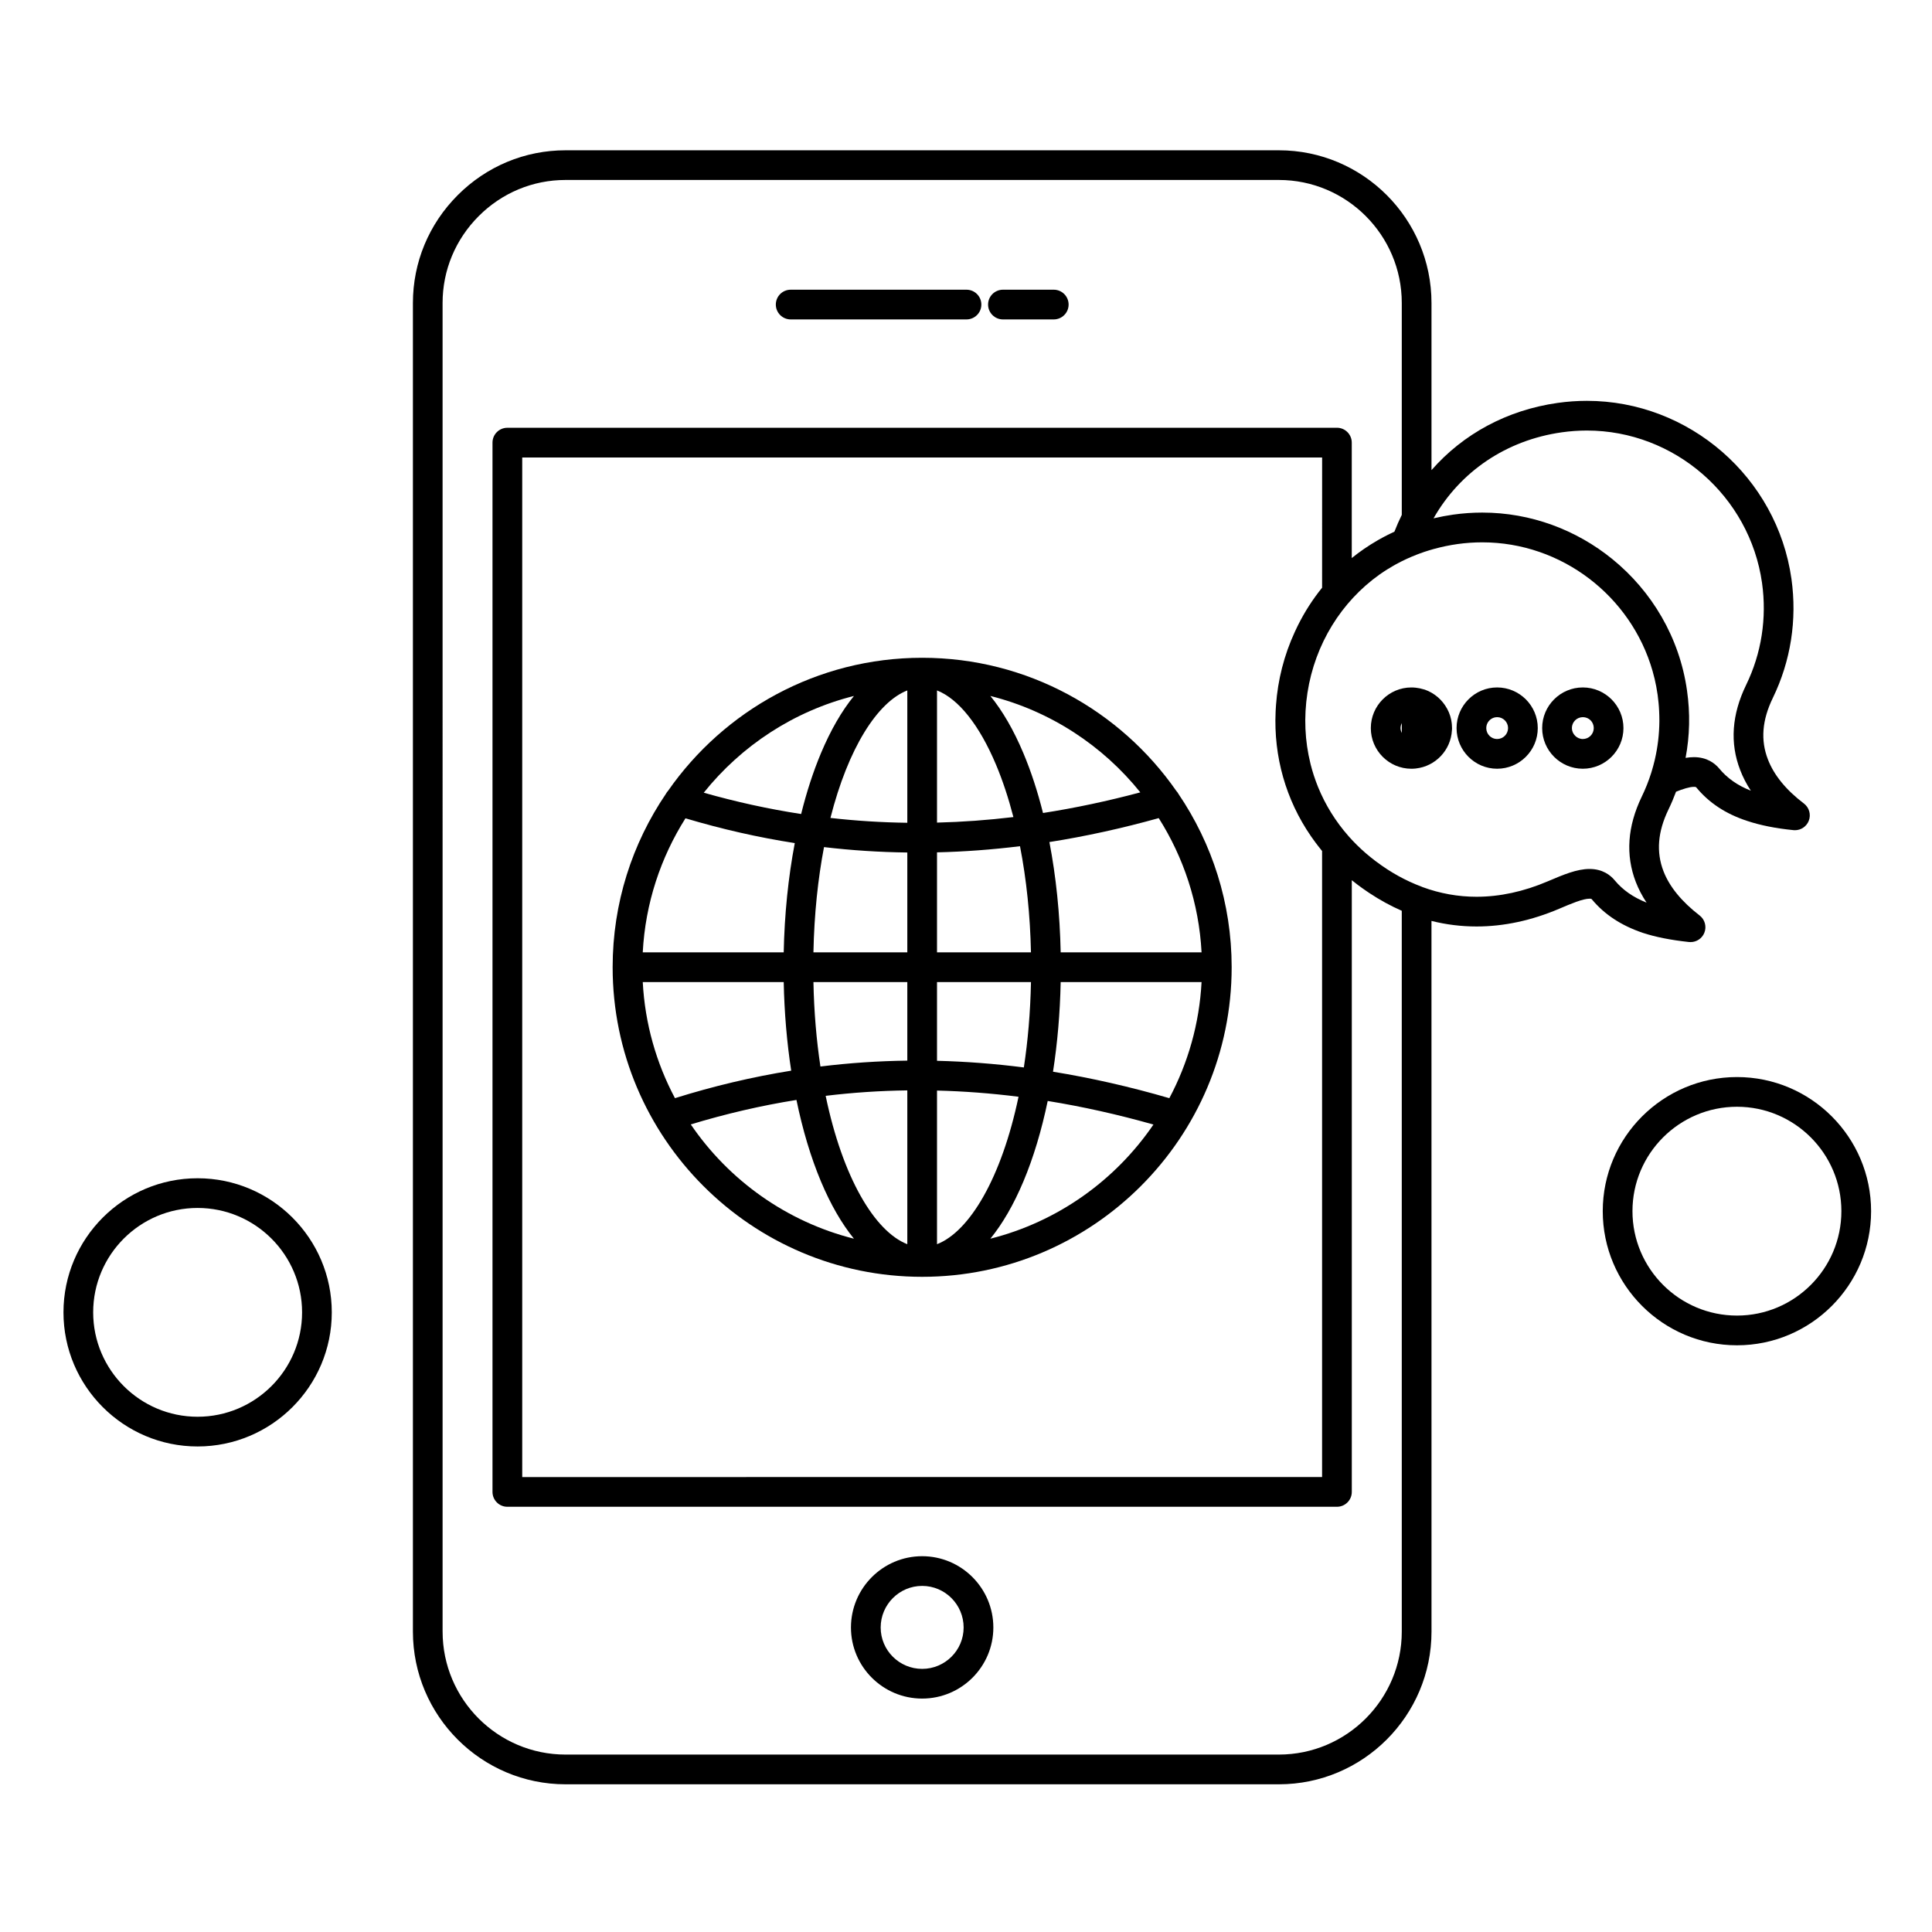 <?xml version="1.0" encoding="UTF-8"?>
<!-- Uploaded to: SVG Repo, www.svgrepo.com, Generator: SVG Repo Mixer Tools -->
<svg fill="#000000" width="800px" height="800px" version="1.1" viewBox="144 144 512 512" xmlns="http://www.w3.org/2000/svg">
 <g>
  <path d="m388.38 556.41c-10.402 0-18.867 8.477-18.867 18.895 0 10.387 8.465 18.836 18.867 18.836 10.402 0 18.867-8.449 18.867-18.836 0-10.418-8.465-18.895-18.867-18.895zm0 29.859c-6.062 0-10.992-4.918-10.992-10.965 0-6.078 4.934-11.023 10.992-11.023 6.062 0 10.992 4.945 10.992 11.023 0 6.047-4.93 10.965-10.992 10.965z"/>
  <path d="m353.54 228.65h46.59c2.172 0 3.938-1.762 3.938-3.938 0-2.172-1.762-3.938-3.938-3.938h-46.59c-2.172 0-3.938 1.762-3.938 3.938 0.004 2.176 1.766 3.938 3.938 3.938z"/>
  <path d="m409.79 228.65h13.465c2.172 0 3.938-1.762 3.938-3.938 0-2.172-1.762-3.938-3.938-3.938h-13.465c-2.172 0-3.938 1.762-3.938 3.938 0.004 2.176 1.766 3.938 3.938 3.938z"/>
  <path d="m388.38 482.37c45.223 0 82.02-36.801 82.023-82.043v-0.012-0.012c-0.004-16.988-5.203-32.785-14.09-45.891-0.156-0.305-0.359-0.57-0.582-0.816-14.828-21.301-39.48-35.277-67.352-35.277-27.855 0-52.5 13.969-67.332 35.254-0.227 0.246-0.426 0.516-0.586 0.82-8.898 13.109-14.105 28.918-14.105 45.922 0.004 45.246 36.797 82.055 82.023 82.055zm-62.723-121.51c9.625 2.867 19.273 5.062 28.969 6.57-1.723 9.055-2.727 18.832-2.934 28.953h-37.355c0.684-13.008 4.754-25.129 11.32-35.523zm136.77 35.523h-37.336c-0.207-10.219-1.234-20.098-2.988-29.23 9.547-1.504 19.195-3.621 28.973-6.344 6.586 10.406 10.664 22.547 11.352 35.574zm-8.539 38.645c-10.414-3.031-20.68-5.363-30.828-7.012 1.172-7.559 1.867-15.547 2.031-23.758h37.336c-0.582 11.066-3.609 21.496-8.539 30.77zm-69.441-9.949c-7.719 0.098-15.391 0.617-23.023 1.559-1.043-6.891-1.695-14.379-1.855-22.383h24.879zm0 7.883v40.766c-8.676-3.387-17.152-17.715-21.637-39.32 7.172-0.867 14.379-1.348 21.637-1.445zm7.871 40.766v-40.719c7.148 0.176 14.348 0.723 21.605 1.641-4.504 21.473-12.953 35.703-21.605 39.078zm0-48.605v-20.867h24.902c-0.164 8.098-0.828 15.672-1.891 22.629-7.734-0.992-15.398-1.578-23.012-1.762zm24.898-28.738h-24.898v-26.504c7.281-0.172 14.605-0.719 21.992-1.629 1.703 8.742 2.699 18.254 2.906 28.133zm-24.898-34.387v-35.027c5.66 2.219 11.199 9.121 15.637 19.676 1.781 4.234 3.316 8.898 4.606 13.883-6.797 0.812-13.543 1.305-20.242 1.469zm-7.871-35.027v35.074c-6.828-0.09-13.613-0.516-20.371-1.285 4.703-18.512 12.453-30.699 20.371-33.789zm0 42.953v26.461h-24.879c0.207-10.191 1.211-19.551 2.805-27.895 7.32 0.867 14.672 1.34 22.074 1.434zm-32.754 34.332c0.164 8.109 0.84 16.004 1.984 23.48-10.312 1.66-20.57 4.086-30.805 7.289-4.93-9.27-7.953-19.699-8.535-30.77zm-24.629 37.727c9.305-2.824 18.629-4.988 28.004-6.488 1.625 7.891 3.801 15.188 6.492 21.602 2.566 6.117 5.516 11.203 8.742 15.172-17.848-4.496-33.152-15.473-43.238-30.285zm79.398 30.281c3.231-3.969 6.176-9.051 8.75-15.168 2.664-6.34 4.82-13.543 6.441-21.328 9.23 1.492 18.562 3.574 28.02 6.25-10.086 14.793-25.375 25.758-43.211 30.246zm39.734-118.28c-8.695 2.324-17.285 4.144-25.789 5.469-1.43-5.699-3.168-11.027-5.199-15.852-2.57-6.113-5.516-11.195-8.75-15.164 15.902 3.996 29.77 13.145 39.738 25.547zm-75.891-25.547c-3.231 3.965-6.176 9.051-8.742 15.164-2.059 4.902-3.816 10.32-5.254 16.121-8.641-1.324-17.234-3.211-25.809-5.648 9.973-12.453 23.867-21.633 39.805-25.637z"/>
  <path d="m591.58 393.64c0.145 0.016 0.293 0.023 0.438 0.023 1.59 0 3.043-0.961 3.648-2.461 0.66-1.637 0.152-3.512-1.246-4.59-4.766-3.676-7.988-7.621-9.574-11.719-1.965-5.094-1.539-10.441 1.301-16.336 0.754-1.555 1.426-3.141 2.023-4.746 1.793-0.707 3.566-1.289 4.738-1.289 0.5 0 0.578 0.094 0.617 0.141 3.383 4.106 7.797 7.016 13.484 8.887 3.539 1.172 7.555 1.973 12.277 2.445 0.133 0.016 0.266 0.02 0.395 0.02 1.605 0 3.066-0.98 3.66-2.496 0.645-1.641 0.121-3.508-1.281-4.574-4.742-3.598-7.953-7.535-9.551-11.707-1.969-5.086-1.539-10.41 1.312-16.281 4.754-9.785 6.457-20.699 4.93-31.562-3.797-26.891-27.102-47.168-54.211-47.168-2.582 0-5.191 0.184-7.762 0.551-13.406 1.898-25.039 8.238-33.418 17.812v-44.289c0-22.316-18.145-40.473-40.445-40.473h-189.04c-10.77 0-20.918 4.223-28.578 11.891-7.656 7.664-11.871 17.816-11.871 28.586v352.08c0 22.316 18.145 40.473 40.453 40.473h189.04c22.301 0 40.445-18.156 40.445-40.473l-0.008-188.33c3.894 0.973 7.875 1.473 11.941 1.473 7.238 0 14.613-1.586 21.934-4.711 3.066-1.309 6.238-2.656 8.012-2.656 0.473 0 0.543 0.082 0.617 0.176 3.352 4.023 7.75 6.922 13.484 8.875 3.394 1.109 7.281 1.887 12.234 2.434zm-33.695-135.07c2.207-0.312 4.445-0.473 6.656-0.473 23.211 0 43.164 17.367 46.418 40.395 1.309 9.309-0.148 18.656-4.215 27.023-3.809 7.832-4.34 15.426-1.578 22.551 0.719 1.879 1.66 3.703 2.824 5.473-3.516-1.379-6.273-3.316-8.418-5.918-1.145-1.355-3.227-2.969-6.664-2.969-0.723 0-1.457 0.066-2.211 0.195 1.109-5.856 1.238-11.836 0.379-17.852-1.988-14.082-9.344-26.344-19.789-34.832-9.496-7.719-21.551-12.324-34.477-12.324-2.551 0-5.137 0.18-7.684 0.539-0.852 0.121-1.695 0.266-2.531 0.418-0.098 0.02-0.191 0.039-0.289 0.059-0.75 0.145-1.492 0.301-2.231 0.473-0.059 0.012-0.113 0.023-0.172 0.035 7.055-12.391 19.266-20.711 33.98-22.793zm-42.398 317.81c0 17.977-14.613 32.602-32.574 32.602h-189.04c-17.965 0-32.578-14.625-32.578-32.602l-0.004-352.08c0-8.668 3.398-16.844 9.57-23.023 6.172-6.18 14.344-9.582 23.012-9.582h189.04c17.961 0 32.574 14.625 32.574 32.602v56.156c-0.707 1.445-1.359 2.926-1.953 4.449-0.145 0.066-0.289 0.137-0.434 0.203-0.434 0.203-0.867 0.41-1.293 0.625-0.809 0.406-1.598 0.832-2.383 1.273-0.145 0.082-0.285 0.164-0.426 0.246-2.379 1.375-4.641 2.926-6.766 4.641v-30.594c0-2.172-1.762-3.938-3.938-3.938l-219.84 0.008c-2.172 0-3.938 1.762-3.938 3.938v278.07c0 2.172 1.762 3.938 3.938 3.938h219.85c2.172 0 3.938-1.762 3.938-3.938v-162.11c0.355 0.289 0.723 0.57 1.09 0.852 0.156 0.121 0.309 0.246 0.465 0.363 0.805 0.605 1.617 1.18 2.43 1.734 0.227 0.156 0.457 0.312 0.688 0.465 2.793 1.852 5.648 3.414 8.57 4.688zm-21.117-276.63c-2.488 3.07-4.652 6.438-6.449 10.062-0.086 0.172-0.168 0.348-0.25 0.52-0.18 0.367-0.355 0.738-0.527 1.113-2.852 6.172-4.512 12.758-4.988 19.402-0.031 0.414-0.055 0.828-0.078 1.238-0.008 0.176-0.023 0.355-0.027 0.531-0.547 11.91 2.738 23.379 9.367 32.992 0.078 0.109 0.156 0.223 0.234 0.332 0.301 0.426 0.602 0.852 0.914 1.27 0.246 0.332 0.5 0.664 0.754 0.992 0.125 0.164 0.254 0.324 0.383 0.484 0.223 0.281 0.438 0.566 0.664 0.84v165.9l-211.97 0.012v-270.2h211.98zm77.551 77.551c-1.141-1.375-3.223-3.016-6.676-3.016-3.379 0-6.957 1.523-11.113 3.293-6.332 2.703-12.668 4.074-18.836 4.074-4.906 0-9.691-0.867-14.328-2.57-0.059-0.023-0.113-0.059-0.172-0.078-2.156-0.805-4.266-1.781-6.312-2.914-0.004 0-0.004-0.004-0.004-0.004-0.473-0.262-0.938-0.535-1.402-0.812-0.332-0.199-0.664-0.41-0.992-0.617-0.148-0.094-0.301-0.188-0.453-0.285-1.027-0.668-2.047-1.383-3.055-2.141-0.016-0.012-0.031-0.023-0.043-0.031-0.824-0.621-1.621-1.27-2.398-1.93-0.066-0.059-0.137-0.113-0.203-0.172-0.75-0.648-1.477-1.32-2.176-2.008-0.07-0.066-0.141-0.137-0.211-0.203-0.711-0.703-1.391-1.422-2.047-2.16-0.039-0.043-0.074-0.082-0.109-0.125-3.441-3.902-6.156-8.289-8.078-13-0.051-0.129-0.102-0.258-0.152-0.387-0.305-0.762-0.582-1.531-0.844-2.312-0.059-0.172-0.117-0.34-0.172-0.508-0.285-0.879-0.543-1.766-0.77-2.66-0.035-0.141-0.066-0.281-0.102-0.418-1.473-5.957-1.777-12.285-0.785-18.715 2-12.941 9.012-24.176 19.133-31.367 0.027-0.02 0.055-0.035 0.078-0.055 0.652-0.461 1.324-0.891 2-1.32 0.508-0.316 1.023-0.625 1.547-0.922 0.23-0.133 0.465-0.266 0.695-0.395 1.789-0.98 3.66-1.844 5.598-2.594 0.262-0.098 0.52-0.199 0.781-0.293 0.371-0.137 0.746-0.27 1.125-0.398 0.797-0.266 1.598-0.512 2.41-0.738 0.141-0.039 0.277-0.078 0.418-0.113 0.93-0.246 1.867-0.477 2.809-0.672 0.039-0.008 0.074-0.016 0.113-0.023 1.004-0.203 2.016-0.383 3.031-0.527 2.184-0.309 4.398-0.461 6.586-0.461 21.062 0 39.445 14.258 45.129 34.07 0.18 0.625 0.344 1.254 0.496 1.891 0.016 0.059 0.031 0.117 0.047 0.176 0.332 1.391 0.598 2.809 0.801 4.246 0.008 0.039 0.008 0.074 0.016 0.113 0.098 0.699 0.172 1.398 0.238 2.098 0.035 0.352 0.066 0.703 0.09 1.059 0.027 0.348 0.043 0.699 0.059 1.047 0.039 0.816 0.062 1.633 0.062 2.445v0.332c-0.031 3.394-0.43 6.762-1.191 10.051-0.027 0.117-0.055 0.23-0.082 0.348-0.215 0.891-0.453 1.777-0.719 2.656-0.059 0.195-0.113 0.391-0.176 0.582-0.68 2.148-1.516 4.254-2.512 6.305-3.789 7.863-4.312 15.465-1.559 22.605 0.723 1.863 1.672 3.688 2.848 5.457-3.59-1.438-6.297-3.336-8.438-5.902z"/>
  <path d="m528.72 335.64c-0.027-0.227-0.062-0.449-0.102-0.672-0.02-0.113-0.043-0.223-0.066-0.332-0.055-0.238-0.113-0.473-0.184-0.707-0.023-0.074-0.039-0.152-0.062-0.227-0.098-0.312-0.211-0.617-0.336-0.918-0.016-0.035-0.031-0.066-0.047-0.098-0.117-0.277-0.25-0.543-0.391-0.809-0.023-0.043-0.047-0.082-0.07-0.125-1.258-2.285-3.32-4.098-5.891-4.996-0.105-0.035-0.211-0.059-0.316-0.082-0.645-0.203-1.316-0.34-2.008-0.418-0.02-0.004-0.035-0.008-0.055-0.008-0.383-0.043-0.766-0.066-1.16-0.066-5.926 0-10.75 4.832-10.75 10.77s4.82 10.773 10.75 10.773c0.395 0 0.785-0.023 1.168-0.066 0.012 0 0.02-0.004 0.031-0.004 5.184-0.578 9.254-4.844 9.543-10.105 0.012-0.129 0.031-0.258 0.031-0.387v-0.207c0-0.336-0.02-0.668-0.051-0.996-0.008-0.113-0.023-0.215-0.035-0.32zm-13.48 0.66c0.016-0.066 0.039-0.129 0.059-0.195 0.043-0.141 0.09-0.277 0.152-0.406 0.012-0.023 0.023-0.043 0.035-0.062v2.602c-0.012-0.02-0.023-0.039-0.035-0.062-0.062-0.129-0.109-0.262-0.152-0.398-0.02-0.062-0.047-0.125-0.062-0.191-0.047-0.207-0.078-0.418-0.078-0.637 0.004-0.223 0.031-0.438 0.082-0.648z"/>
  <path d="m540.75 326.18c-5.926 0-10.746 4.832-10.746 10.77s4.82 10.773 10.75 10.773c5.938 0 10.77-4.832 10.77-10.773 0-5.938-4.832-10.77-10.773-10.77zm0 13.668c-1.586 0-2.875-1.301-2.875-2.898 0-1.383 0.969-2.539 2.258-2.828 0.016-0.004 0.027-0.012 0.043-0.012 0.172-0.035 0.352-0.051 0.535-0.055 0.016 0 0.027-0.004 0.043-0.004 1.598 0 2.898 1.301 2.898 2.898-0.004 1.598-1.301 2.898-2.902 2.898z"/>
  <path d="m563.46 326.18c-5.938 0-10.77 4.832-10.77 10.77s4.832 10.773 10.77 10.773 10.773-4.832 10.773-10.773c0-5.938-4.832-10.77-10.773-10.77zm0.004 13.668c-1.57 0-2.898-1.328-2.898-2.898 0-1.586 1.281-2.875 2.859-2.894 0.016 0 0.027-0.004 0.039-0.004 1.625 0 2.898 1.273 2.898 2.898 0 1.598-1.301 2.898-2.898 2.898z"/>
  <path d="m196.36 456.25c-19.598 0-35.539 15.941-35.539 35.539 0 19.598 15.941 35.539 35.539 35.539 19.613 0 35.566-15.941 35.566-35.539 0-19.598-15.953-35.539-35.566-35.539zm0 63.203c-15.258 0-27.668-12.41-27.668-27.668 0-15.254 12.41-27.664 27.668-27.664 15.273 0 27.695 12.41 27.695 27.664 0 15.258-12.426 27.668-27.695 27.668z"/>
  <path d="m604.32 429.43c-19.613 0-35.574 15.941-35.574 35.539s15.957 35.547 35.574 35.547c19.594 0 35.539-15.945 35.539-35.547 0-19.598-15.941-35.539-35.539-35.539zm0 63.211c-15.273 0-27.699-12.414-27.699-27.672 0-15.258 12.426-27.668 27.699-27.668 15.254 0 27.664 12.41 27.664 27.668 0.004 15.258-12.406 27.672-27.664 27.672z"/>
 </g>
</svg>